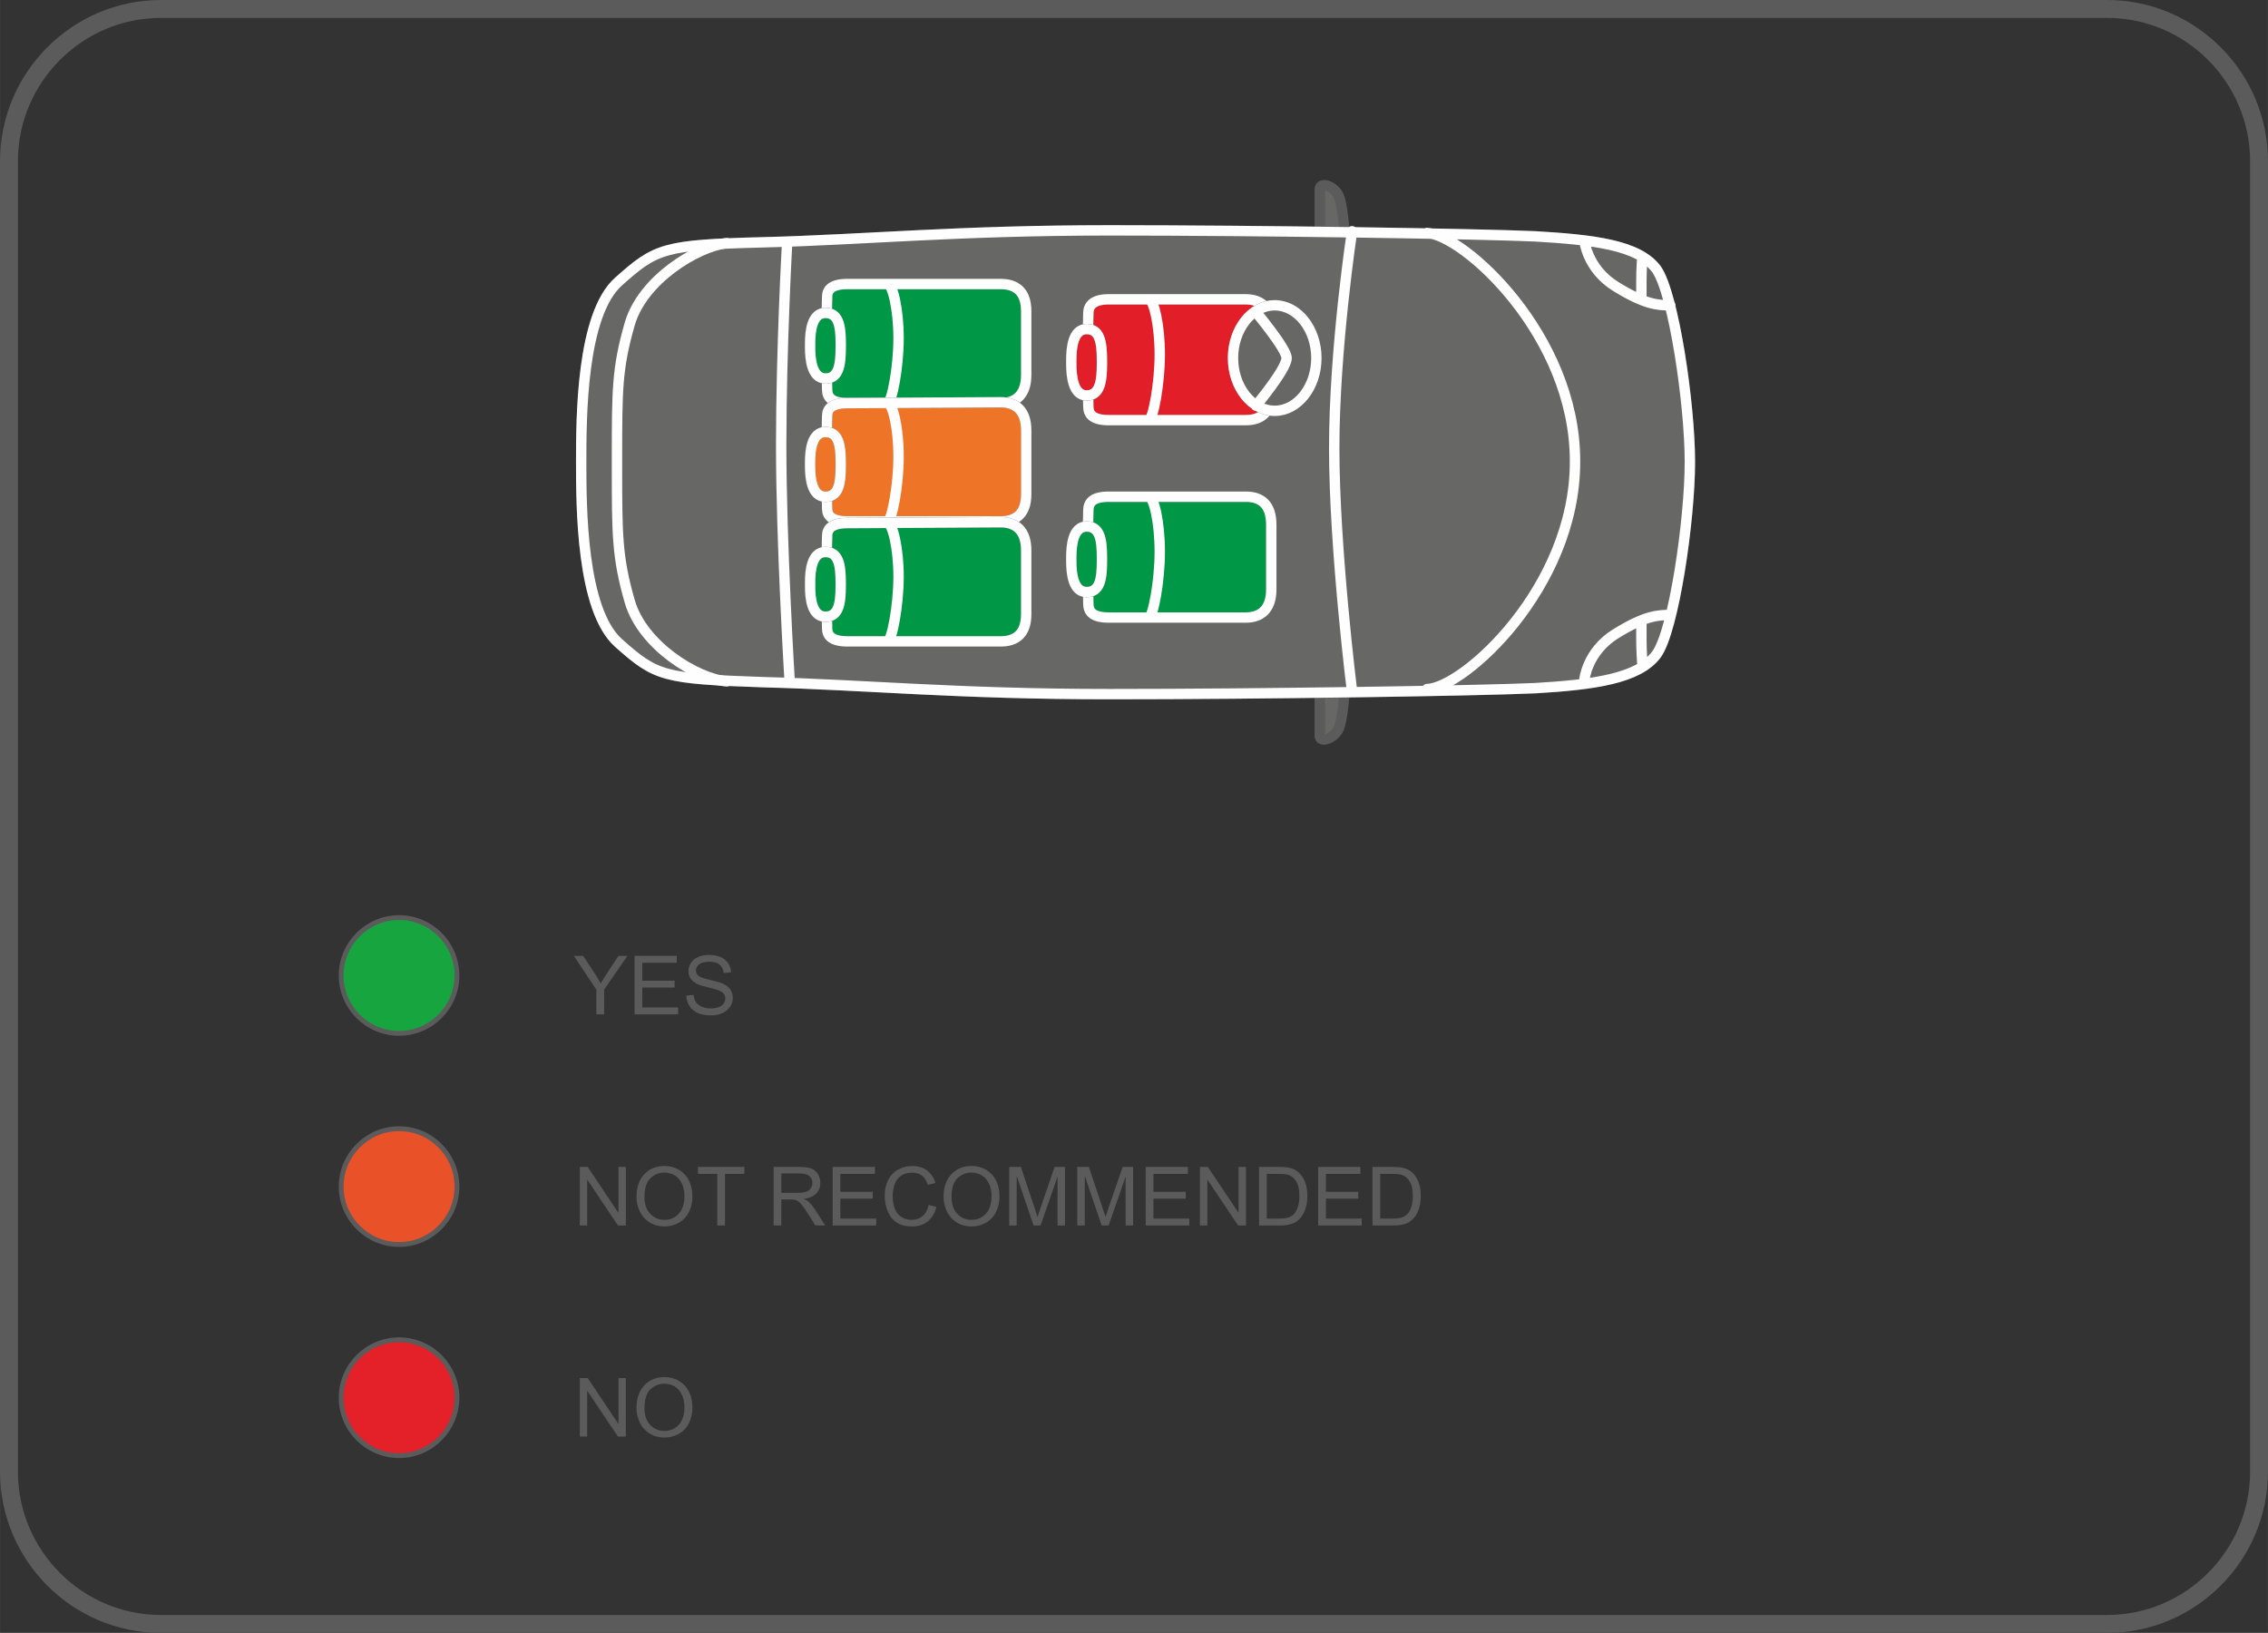 <?xml version="1.0" encoding="UTF-8"?>
<!DOCTYPE svg PUBLIC "-//W3C//DTD SVG 1.1//EN" "http://www.w3.org/Graphics/SVG/1.1/DTD/svg11.dtd">
<!-- Creator: CorelDRAW 2017 -->
<svg xmlns="http://www.w3.org/2000/svg" xml:space="preserve" width="35.754mm" height="25.741mm" version="1.1" style="shape-rendering:geometricPrecision; text-rendering:geometricPrecision; image-rendering:optimizeQuality; fill-rule:evenodd; clip-rule:evenodd"
viewBox="0 0 1206.9 868.92"
 xmlns:xlink="http://www.w3.org/1999/xlink">
 <rect x="0" y="0" width="1206.9" height="868.92" fill="#333333" stroke="none"/>
 <defs>
  <style type="text/css">
   <![CDATA[
    .str3 {stroke:#5B5B5B;stroke-width:9.53;stroke-miterlimit:22.926}
    .str2 {stroke:#5B5B5B;stroke-width:2.57;stroke-miterlimit:22.926}
    .str0 {stroke:#5B5B5B;stroke-width:5.53;stroke-linecap:round;stroke-linejoin:round;stroke-miterlimit:22.926}
    .str1 {stroke:#FEFEFE;stroke-width:5.53;stroke-linecap:round;stroke-linejoin:round;stroke-miterlimit:10}
    .fil1 {fill:none;fill-rule:nonzero}
    .fil2 {fill:#009846;fill-rule:nonzero}
    .fil5 {fill:#17A540;fill-rule:nonzero}
    .fil8 {fill:#5B5B5B;fill-rule:nonzero}
    .fil0 {fill:#676766;fill-rule:nonzero}
    .fil3 {fill:#E21E28;fill-rule:nonzero}
    .fil7 {fill:#E42129;fill-rule:nonzero}
    .fil6 {fill:#E95228;fill-rule:nonzero}
    .fil4 {fill:#EE7427;fill-rule:nonzero}
   ]]>
  </style>
 </defs>
 <g id="Livello_x0020_1">
  <path class="fil0" d="M715.44 123.5c0,0 -0.92,-14.93 -3.17,-19.45 -2.27,-4.99 -9.97,-7.7 -9.97,-3.17 0,0 0,22.18 0,22.18 0,0 13.14,0.44 13.14,0.44z"/>
  <path class="fil1 str0" d="M715.44 123.5c0,0 -0.92,-14.93 -3.17,-19.45 -2.27,-4.99 -9.97,-7.7 -9.97,-3.17 0,0 0,22.18 0,22.18 0,0 13.14,0.44 13.14,0.44z"/>
  <path class="fil0" d="M715.44 368.46c0,0 -0.92,14.93 -3.17,19.49 -2.27,4.96 -9.97,7.69 -9.97,3.6 0,0 0,-22.63 0,-22.63 0,0 13.14,-0.46 13.14,-0.46z"/>
  <path class="fil1 str0" d="M715.44 368.46c0,0 -0.92,14.93 -3.17,19.49 -2.27,4.96 -9.97,7.69 -9.97,3.6 0,0 0,-22.63 0,-22.63 0,0 13.14,-0.46 13.14,-0.46z"/>
  <path class="fil0" d="M899.28 245.76c0,0 0,0 0,0 0,0 0,0.46 0,0.46 0,0 0,-0.46 0,-0.46zm-82.41 -119.99c-30.79,-1.36 -145.34,-3.18 -226.4,-3.18 -80.59,0 -130.39,4.99 -183.82,6.34 -53.88,1.37 -57.51,3.18 -77.42,20.84 -19.93,17.66 -19.93,72.9 -19.93,95.99 0,23.54 0,78.78 19.93,96.44 19.91,17.67 23.54,19.01 77.42,20.83 53.44,1.36 103.23,6.34 183.82,6.34 81.06,0 195.6,-1.8 226.4,-3.17 30.8,-1.81 55.24,-4.99 64.75,-18.11 9.05,-12.68 17.66,-71.1 17.66,-102.33 0,-30.8 -8.61,-89.21 -17.66,-102.33 -9.51,-13.13 -33.95,-15.85 -64.75,-17.66z"/>
  <path class="fil1 str0" d="M899.28 245.76c0,0 0,0 0,0 0,0 0,0.46 0,0.46 0,0 0,-0.46 0,-0.46zm-82.41 -119.99c-30.79,-1.36 -145.34,-3.18 -226.4,-3.18 -80.59,0 -130.39,4.99 -183.82,6.34 -53.88,1.37 -57.51,3.18 -77.42,20.84 -19.93,17.66 -19.93,72.9 -19.93,95.99 0,23.54 0,78.78 19.93,96.44 19.91,17.67 23.54,19.01 77.42,20.83 53.44,1.36 103.23,6.34 183.82,6.34 81.06,0 195.6,-1.8 226.4,-3.17 30.8,-1.81 55.24,-4.99 64.75,-18.11 9.05,-12.68 17.66,-71.1 17.66,-102.33 0,-30.8 -8.61,-89.21 -17.66,-102.33 -9.51,-13.13 -33.95,-15.85 -64.75,-17.66z"/>
  <path class="fil1 str1" d="M719.5 123.06c0,0 -9.5,62.48 -9.5,115.46 0,53.42 9.5,129.49 9.5,129.49m-300.64 -238.63c0,0 -3.16,56.15 -3.16,107.76 0,51.63 4.51,125.43 4.51,125.43m453.7 -9.96c0,0 -0.45,-6.8 -0.45,-12.23 0,0 0,-9.98 0,-9.98m-30.33 31.27c0,0 1.35,-14.95 16.74,-24.46 15.41,-9.51 22.19,-9.96 28.98,-9.96m-14.94 -190.15c0,0 -0.45,6.77 -0.45,12.22 0,0 0,9.95 0,9.95m-30.33 -31.23c0,0 1.35,14.94 16.74,24.44 15.41,9.53 22.19,9.98 28.98,9.98m-129.49 204.22c19.46,-0.47 78.78,-53.89 78.78,-120.91 0,0 0,-0.47 0,-0.47 0,-67.01 -59.32,-120.43 -78.78,-121.33m139.9 121.79c0,0 0,0.46 0,0.46m-82.41 -120.45c-30.79,-1.36 -145.34,-3.18 -226.4,-3.18 -80.59,0 -130.39,4.99 -183.82,6.34 -53.88,1.37 -57.51,3.18 -77.42,20.84 -19.93,17.66 -19.93,72.9 -19.93,95.99 0,23.54 0,78.78 19.93,96.44 19.91,17.67 23.54,19.01 77.42,20.82 53.44,1.37 103.23,6.35 183.82,6.35 81.06,0 195.6,-1.8 226.4,-3.17 30.8,-1.81 55.24,-4.99 64.75,-18.13 9.04,-12.67 17.66,-71.08 17.66,-102.31 0,-30.8 -8.62,-89.21 -17.66,-102.33 -9.51,-13.13 -33.95,-15.85 -64.75,-17.66z"/>
  <path class="fil2" d="M662.92 264.32c0,0 -72.89,0 -72.89,0 -8.6,0 -10.87,3.17 -10.87,7.25 0,3.17 -0.47,15.41 -0.47,23.99 0,0 0,0.91 0,0.91 0,0 0,0.91 0,0.91 0,8.6 0.47,20.38 0.47,23.99 0,4.09 2.27,7.25 10.87,7.25 0,0 72.89,0 72.89,0 7.7,0 13.6,-4.07 13.6,-14.94 0,0 0,-34.42 0,-34.42 0,-11.31 -5.9,-14.94 -13.6,-14.94z"/>
  <path class="fil1 str0" d="M662.92 264.32c0,0 -72.89,0 -72.89,0 -8.6,0 -10.87,3.17 -10.87,7.25 0,3.17 -0.47,15.41 -0.47,23.99 0,0 0,0.91 0,0.91 0,0 0,0.91 0,0.91 0,8.6 0.47,20.38 0.47,23.99 0,4.09 2.27,7.25 10.87,7.25 0,0 72.89,0 72.89,0 7.7,0 13.6,-4.07 13.6,-14.94 0,0 0,-34.42 0,-34.42 0,-11.31 -5.9,-14.94 -13.6,-14.94z"/>
  <path class="fil1 str1" d="M611.31 264.32c2.71,0 5.86,13.58 5.86,29.43 0,15.4 -3.61,34.87 -5.86,34.87m51.61 -64.3c0,0 -72.88,0 -72.88,0 -8.63,0 -10.88,3.17 -10.88,7.25 0,3.17 -0.46,15.41 -0.46,23.99 0,0 0,0.91 0,0.91 0,0 0,0.91 0,0.91 0,8.6 0.46,20.38 0.46,23.99 0,4.09 2.25,7.25 10.88,7.25 0,0 72.88,0 72.88,0 7.69,0 13.58,-4.07 13.58,-14.94 0,0 0,-34.42 0,-34.42 0,-11.31 -5.89,-14.94 -13.58,-14.94z"/>
  <path class="fil2" d="M586.4 298.73c0,9.96 -1.37,16.31 -8.16,16.31 -7.24,0 -8.15,-9.96 -8.15,-16.31 0,0 0,-2.25 0,-2.25 0,-6.34 0.9,-16.3 8.15,-16.3 6.78,0 8.16,6.34 8.16,16.3 0,0 0,2.25 0,2.25z"/>
  <path class="fil1 str0" d="M586.4 298.73c0,9.96 -1.37,16.31 -8.16,16.31 -7.24,0 -8.15,-9.96 -8.15,-16.31 0,0 0,-2.25 0,-2.25 0,-6.34 0.9,-16.3 8.15,-16.3 6.78,0 8.16,6.34 8.16,16.3 0,0 0,2.25 0,2.25z"/>
  <path class="fil1 str1" d="M586.4 298.73c0,9.96 -1.37,16.31 -8.16,16.31 -7.24,0 -8.15,-9.96 -8.15,-16.31 0,0 0,-2.25 0,-2.25 0,-6.34 0.9,-16.3 8.15,-16.3 6.78,0 8.16,6.34 8.16,16.3 0,0 0,2.25 0,2.25z"/>
  <path class="fil3" d="M662.92 159.27c0,0 -72.89,0 -72.89,0 -8.6,0 -10.87,3.64 -10.87,7.26 0,3.61 -0.47,15.82 -0.47,23.99 0,0 0,0.92 0,0.92 0,0 0,0.9 0,0.9 0,8.59 0.47,20.82 0.47,23.99 0,4.09 2.27,7.24 10.87,7.24 0,0 72.89,0 72.89,0 7.7,0 13.6,-3.61 13.6,-14.93 0,0 0,-34.42 0,-34.42 0,-10.85 -5.9,-14.94 -13.6,-14.94z"/>
  <path class="fil1 str0" d="M662.92 159.27c0,0 -72.89,0 -72.89,0 -8.6,0 -10.87,3.64 -10.87,7.26 0,3.61 -0.47,15.82 -0.47,23.99 0,0 0,0.92 0,0.92 0,0 0,0.9 0,0.9 0,8.59 0.47,20.82 0.47,23.99 0,4.09 2.27,7.24 10.87,7.24 0,0 72.89,0 72.89,0 7.7,0 13.6,-3.61 13.6,-14.93 0,0 0,-34.42 0,-34.42 0,-10.85 -5.9,-14.94 -13.6,-14.94z"/>
  <path class="fil1 str1" d="M611.31 159.27c2.71,0 5.86,14.06 5.86,29.45 0,15.39 -3.61,34.84 -5.86,34.84m51.61 -64.29c0,0 -72.88,0 -72.88,0 -8.63,0 -10.88,3.64 -10.88,7.26 0,3.61 -0.46,15.82 -0.46,23.99 0,0 0,0.92 0,0.92 0,0 0,0.9 0,0.9 0,8.59 0.46,20.82 0.46,23.99 0,4.09 2.25,7.24 10.88,7.24 0,0 72.88,0 72.88,0 7.69,0 13.58,-3.61 13.58,-14.93 0,0 0,-34.42 0,-34.42 0,-10.85 -5.89,-14.94 -13.58,-14.94z"/>
  <path class="fil3" d="M586.4 193.7c0,9.93 -1.37,16.73 -8.16,16.73 -7.24,0 -8.15,-10.41 -8.15,-16.73 0,0 0,-2.26 0,-2.26 0,-6.36 0.9,-16.31 8.15,-16.31 6.78,0 8.16,6.33 8.16,16.75 0,0 0,1.82 0,1.82z"/>
  <path class="fil1 str0" d="M586.4 193.7c0,9.93 -1.37,16.73 -8.16,16.73 -7.24,0 -8.15,-10.41 -8.15,-16.73 0,0 0,-2.26 0,-2.26 0,-6.36 0.9,-16.31 8.15,-16.31 6.78,0 8.16,6.33 8.16,16.75 0,0 0,1.82 0,1.82z"/>
  <path class="fil1 str1" d="M586.4 193.7c0,9.93 -1.37,16.73 -8.16,16.73 -7.24,0 -8.15,-10.41 -8.15,-16.73 0,0 0,-2.26 0,-2.26 0,-6.36 0.9,-16.31 8.15,-16.31 6.78,0 8.16,6.33 8.16,16.75 0,0 0,1.82 0,1.82z"/>
  <path class="fil2" d="M532.51 151.13c0,0 -81.49,0 -81.49,0 -8.6,0 -10.87,3.15 -10.87,6.8 0,3.62 -0.46,15.83 -0.46,23.98 0,0 0,0.91 0,0.91 0,0 0,0.44 0,0.44 0,8.62 0.46,20.85 0.46,24 0,4.08 2.27,7.26 10.87,7.26 0,0 81.49,0 81.49,0 7.71,0 13.59,-4.08 13.59,-14.95 0,0 0,-33.94 0,-33.94 0,-10.89 -5.88,-14.49 -13.59,-14.49z"/>
  <path class="fil1 str0" d="M532.51 151.13c0,0 -81.49,0 -81.49,0 -8.6,0 -10.87,3.15 -10.87,6.8 0,3.62 -0.46,15.83 -0.46,23.98 0,0 0,0.91 0,0.91 0,0 0,0.44 0,0.44 0,8.62 0.46,20.85 0.46,24 0,4.08 2.27,7.26 10.87,7.26 0,0 81.49,0 81.49,0 7.71,0 13.59,-4.08 13.59,-14.95 0,0 0,-33.94 0,-33.94 0,-10.89 -5.88,-14.49 -13.59,-14.49z"/>
  <path class="fil1 str1" d="M472.29 151.13c2.73,0 5.88,13.58 5.88,28.97 0,15.39 -3.62,34.42 -5.88,34.42m60.23 -63.39c0,0 -81.5,0 -81.5,0 -8.6,0 -10.86,3.15 -10.86,6.8 0,3.62 -0.47,15.83 -0.47,23.98 0,0 0,0.91 0,0.91 0,0 0,0.44 0,0.44 0,8.62 0.47,20.85 0.47,24 0,4.08 2.26,7.26 10.86,7.26 0,0 81.5,0 81.5,0 7.7,0 13.57,-4.08 13.57,-14.95 0,0 0,-33.94 0,-33.94 0,-10.89 -5.87,-14.49 -13.57,-14.49z"/>
  <path class="fil2" d="M447.4 184.64c0,10.42 -1.38,16.76 -8.16,16.76 -7.24,0 -8.15,-10.43 -8.15,-16.31 0,0 0,-2.27 0,-2.27 0,-6.35 0.9,-16.29 8.15,-16.29 6.78,0 8.16,6.32 8.16,16.29 0,0 0,1.82 0,1.82z"/>
  <path class="fil1 str0" d="M447.4 184.64c0,10.42 -1.38,16.76 -8.16,16.76 -7.24,0 -8.15,-10.43 -8.15,-16.31 0,0 0,-2.27 0,-2.27 0,-6.35 0.9,-16.29 8.15,-16.29 6.78,0 8.16,6.32 8.16,16.29 0,0 0,1.82 0,1.82z"/>
  <path class="fil1 str1" d="M447.4 184.64c0,10.42 -1.38,16.76 -8.16,16.76 -7.24,0 -8.15,-10.43 -8.15,-16.31 0,0 0,-2.27 0,-2.27 0,-6.35 0.9,-16.29 8.15,-16.29 6.78,0 8.16,6.32 8.16,16.29 0,0 0,1.82 0,1.82z"/>
  <path class="fil4" d="M532.51 214.06c-5.88,0 -73.33,0.47 -81.49,0.47 -8.6,0 -10.87,3.18 -10.87,6.79 0,3.63 -0.46,15.4 -0.46,23.97 0,0 0,0.47 0,0.47 0,0 0,0.9 0,0.9 0,8.58 0.46,20.37 0.46,24 0,3.63 2.27,6.78 10.87,6.78 0,0 81.49,0 81.49,0 7.71,0 13.59,-3.62 13.59,-14.48 0,0 0,-33.96 0,-33.96 0,-10.86 -5.88,-14.95 -13.59,-14.95z"/>
  <path class="fil1 str0" d="M532.51 214.06c-5.88,0 -73.33,0.47 -81.49,0.47 -8.6,0 -10.87,3.18 -10.87,6.79 0,3.63 -0.46,15.4 -0.46,23.97 0,0 0,0.47 0,0.47 0,0 0,0.9 0,0.9 0,8.58 0.46,20.37 0.46,24 0,3.63 2.27,6.78 10.87,6.78 0,0 81.49,0 81.49,0 7.71,0 13.59,-3.62 13.59,-14.48 0,0 0,-33.96 0,-33.96 0,-10.86 -5.88,-14.95 -13.59,-14.95z"/>
  <path class="fil1 str1" d="M472.29 214.53c2.73,0 5.88,13.12 5.88,28.52 0,15.39 -3.62,34.39 -5.88,34.39m60.23 -63.38c-5.88,0 -73.35,0.47 -81.5,0.47 -8.6,0 -10.86,3.17 -10.86,6.79 0,3.62 -0.47,15.4 -0.47,23.98 0,0 0,0.46 0,0.46 0,0 0,0.9 0,0.9 0,8.59 0.47,20.37 0.47,24 0,3.62 2.26,6.78 10.86,6.78 0,0 81.5,0 81.5,0 7.7,0 13.57,-3.61 13.57,-14.47 0,0 0,-33.98 0,-33.98 0,-10.84 -5.87,-14.93 -13.57,-14.93z"/>
  <path class="fil4" d="M447.4 248.03c0,9.95 -1.38,16.3 -8.16,16.3 -7.24,0 -8.15,-9.98 -8.15,-16.3 0,0 0,-2.27 0,-2.27 0,-5.88 0.9,-15.85 8.15,-15.85 6.78,0 8.16,6.34 8.16,16.32 0,0 0,1.8 0,1.8z"/>
  <path class="fil1 str0" d="M447.4 248.03c0,9.95 -1.38,16.3 -8.16,16.3 -7.24,0 -8.15,-9.98 -8.15,-16.3 0,0 0,-2.27 0,-2.27 0,-5.88 0.9,-15.85 8.15,-15.85 6.78,0 8.16,6.34 8.16,16.32 0,0 0,1.8 0,1.8z"/>
  <path class="fil1 str1" d="M447.4 248.03c0,9.95 -1.38,16.3 -8.16,16.3 -7.24,0 -8.15,-9.98 -8.15,-16.3 0,0 0,-2.27 0,-2.27 0,-5.88 0.9,-15.85 8.15,-15.85 6.78,0 8.16,6.34 8.16,16.32 0,0 0,1.8 0,1.8z"/>
  <path class="fil2" d="M532.51 277.9c-5.88,0 -73.33,0.44 -81.49,0.44 -8.6,0 -10.87,3.18 -10.87,6.81 0,3.63 -0.46,15.4 -0.46,23.99 0,0 0,0.45 0,0.45 0,0 0,0.92 0,0.92 0,8.59 0.46,20.37 0.46,23.98 0,3.62 2.27,6.8 10.87,6.8 0,0 81.49,0 81.49,0 7.71,0 13.59,-3.63 13.59,-14.49 0,0 0,-33.95 0,-33.95 0,-10.87 -5.88,-14.95 -13.59,-14.95z"/>
  <path class="fil1 str0" d="M532.51 277.9c-5.88,0 -73.33,0.44 -81.49,0.44 -8.6,0 -10.87,3.18 -10.87,6.81 0,3.63 -0.46,15.4 -0.46,23.99 0,0 0,0.45 0,0.45 0,0 0,0.92 0,0.92 0,8.59 0.46,20.37 0.46,23.98 0,3.62 2.27,6.8 10.87,6.8 0,0 81.49,0 81.49,0 7.71,0 13.59,-3.63 13.59,-14.49 0,0 0,-33.95 0,-33.95 0,-10.87 -5.88,-14.95 -13.59,-14.95z"/>
  <path class="fil1 str1" d="M472.29 278.35c2.73,0 5.88,13.6 5.88,28.53 0,15.4 -3.62,34.42 -5.88,34.42m60.23 -63.4c-5.88,0 -73.35,0.45 -81.5,0.45 -8.6,0 -10.86,3.18 -10.86,6.81 0,3.62 -0.47,15.4 -0.47,23.99 0,0 0,0.45 0,0.45 0,0 0,0.92 0,0.92 0,8.59 0.47,20.37 0.47,23.98 0,3.62 2.26,6.8 10.86,6.8 0,0 81.5,0 81.5,0 7.7,0 13.57,-3.63 13.57,-14.48 0,0 0,-33.97 0,-33.97 0,-10.87 -5.87,-14.96 -13.57,-14.96z"/>
  <path class="fil2" d="M447.4 311.87c0,9.95 -1.38,16.3 -8.16,16.3 -7.24,0 -8.15,-9.96 -8.15,-15.86 0,0 0,-2.72 0,-2.72 0,-5.9 0.9,-15.84 8.15,-15.84 6.78,0 8.16,6.34 8.16,16.31 0,0 0,1.81 0,1.81z"/>
  <path class="fil1 str0" d="M447.4 311.87c0,9.95 -1.38,16.3 -8.16,16.3 -7.24,0 -8.15,-9.96 -8.15,-15.86 0,0 0,-2.72 0,-2.72 0,-5.9 0.9,-15.84 8.15,-15.84 6.78,0 8.16,6.34 8.16,16.31 0,0 0,1.81 0,1.81z"/>
  <path class="fil1 str1" d="M386.71 362.58c-15.84,-1.36 -44.82,-19.01 -51.61,-42.57 -6.78,-23.54 -6.78,-35.76 -6.78,-71.53 0,0 0,-4.53 0,-4.53 0,-36.22 0,-47.99 6.78,-71.54 6.79,-23.54 35.77,-41.21 51.61,-43.02m60.67 182.48c0,9.96 -1.35,16.3 -8.14,16.3 -7.25,0 -8.14,-9.96 -8.14,-15.86 0,0 0,-2.72 0,-2.72 0,-5.9 0.89,-15.84 8.14,-15.84 6.8,0 8.14,6.34 8.14,16.29 0,0 0,1.82 0,1.82z"/>
  <path class="fil0" d="M700.5 190.52c0,15.39 -9.96,28.07 -22.19,28.07 -12.22,0 -22.18,-12.69 -22.18,-28.07 0,-15.4 9.96,-28.07 22.18,-28.07 12.23,0 22.19,12.68 22.19,28.07z"/>
  <path class="fil1 str0" d="M700.5 190.52c0,15.39 -9.96,28.07 -22.19,28.07 -12.22,0 -22.18,-12.69 -22.18,-28.07 0,-15.4 9.96,-28.07 22.18,-28.07 12.23,0 22.19,12.68 22.19,28.07z"/>
  <path class="fil1 str1" d="M668.35 166.08c0,0 16.31,19.46 16.31,24.45 0,5.89 -16.31,25.35 -16.31,25.35m32.15 -25.35c0,15.39 -9.96,28.08 -22.19,28.08 -12.22,0 -22.18,-12.69 -22.18,-28.08 0,-15.4 9.96,-28.07 22.18,-28.07 12.23,0 22.19,12.68 22.19,28.07z"/>
  <path class="fil5" d="M212.37 549.89c16.95,0 30.79,-13.83 30.79,-30.79 0,-16.98 -13.84,-30.81 -30.79,-30.81 -16.97,0 -30.82,13.83 -30.82,30.81 0,16.97 13.85,30.79 30.82,30.79z"/>
  <path class="fil1 str2" d="M212.37 549.89c16.95,0 30.79,-13.83 30.79,-30.79 0,-16.98 -13.84,-30.81 -30.79,-30.81 -16.97,0 -30.82,13.83 -30.82,30.81 0,16.97 13.85,30.79 30.82,30.79z"/>
  <path class="fil6" d="M212.37 662.24c16.95,0 30.79,-13.85 30.79,-30.79 0,-17.01 -13.84,-30.83 -30.79,-30.83 -16.97,0 -30.82,13.82 -30.82,30.83 0,16.95 13.85,30.79 30.82,30.79z"/>
  <path class="fil1 str2" d="M212.37 662.24c16.95,0 30.79,-13.85 30.79,-30.79 0,-17.01 -13.84,-30.83 -30.79,-30.83 -16.97,0 -30.82,13.82 -30.82,30.83 0,16.95 13.85,30.79 30.82,30.79z"/>
  <path class="fil7" d="M212.37 774.59c16.95,0 30.79,-13.84 30.79,-30.83 0,-16.97 -13.84,-30.81 -30.79,-30.81 -16.97,0 -30.82,13.84 -30.82,30.81 0,16.99 13.85,30.83 30.82,30.83z"/>
  <path class="fil1 str2" d="M212.37 774.59c16.95,0 30.79,-13.84 30.79,-30.83 0,-16.97 -13.84,-30.81 -30.79,-30.81 -16.97,0 -30.82,13.84 -30.82,30.81 0,16.99 13.85,30.83 30.82,30.83z"/>
  <path class="fil8" d="M317.33 539.78c0,0 0,-13.17 0,-13.17 0,0 -11.97,-17.94 -11.97,-17.94 0,0 5,0 5,0 0,0 6.13,9.38 6.13,9.38 1.15,1.75 2.19,3.51 3.17,5.27 0.94,-1.62 2.06,-3.45 3.41,-5.51 0,0 6.03,-9.14 6.03,-9.14 0,0 4.79,0 4.79,0 0,0 -12.42,17.94 -12.42,17.94 0,0 0,13.17 0,13.17 0,0 -4.12,0 -4.12,0z"/>
  <path class="fil8" d="M337.66 539.78c0,0 0,-31.12 0,-31.12 0,0 22.48,0 22.48,0 0,0 0,3.67 0,3.67 0,0 -18.36,0 -18.36,0 0,0 0,9.54 0,9.54 0,0 17.2,0 17.2,0 0,0 0,3.65 0,3.65 0,0 -17.2,0 -17.2,0 0,0 0,10.58 0,10.58 0,0 19.08,0 19.08,0 0,0 0,3.69 0,3.69 0,0 -23.2,0 -23.2,0z"/>
  <path class="fil8" d="M365.16 529.78c0,0 3.87,-0.33 3.87,-0.33 0.2,1.54 0.61,2.83 1.29,3.82 0.68,1.01 1.71,1.82 3.14,2.42 1.4,0.62 3,0.94 4.76,0.94 1.57,0 2.97,-0.24 4.17,-0.7 1.2,-0.48 2.1,-1.12 2.69,-1.94 0.58,-0.81 0.88,-1.69 0.88,-2.64 0,-0.97 -0.28,-1.82 -0.85,-2.55 -0.57,-0.76 -1.51,-1.35 -2.8,-1.84 -0.84,-0.32 -2.68,-0.84 -5.55,-1.53 -2.85,-0.68 -4.84,-1.32 -6.01,-1.94 -1.49,-0.77 -2.58,-1.74 -3.3,-2.89 -0.74,-1.15 -1.1,-2.44 -1.1,-3.87 0,-1.58 0.45,-3.04 1.34,-4.41 0.91,-1.37 2.2,-2.41 3.91,-3.12 1.71,-0.7 3.6,-1.04 5.71,-1.04 2.31,0 4.33,0.37 6.11,1.12 1.76,0.74 3.11,1.82 4.06,3.27 0.93,1.45 1.45,3.08 1.53,4.9 0,0 -3.94,0.29 -3.94,0.29 -0.22,-1.95 -0.95,-3.44 -2.16,-4.45 -1.22,-1 -3.03,-1.51 -5.42,-1.51 -2.47,0 -4.3,0.47 -5.44,1.38 -1.15,0.9 -1.72,2 -1.72,3.28 0,1.13 0.41,2.04 1.23,2.76 0.78,0.73 2.87,1.47 6.2,2.22 3.35,0.76 5.65,1.43 6.89,1.99 1.82,0.85 3.16,1.9 4.01,3.17 0.86,1.29 1.29,2.77 1.29,4.43 0,1.67 -0.47,3.23 -1.41,4.67 -0.96,1.47 -2.33,2.61 -4.08,3.43 -1.78,0.81 -3.78,1.21 -5.99,1.21 -2.83,0 -5.2,-0.39 -7.09,-1.21 -1.92,-0.82 -3.39,-2.06 -4.48,-3.72 -1.1,-1.65 -1.64,-3.51 -1.7,-5.6z"/>
  <path class="fil8" d="M308.53 652.12c0,0 0,-31.14 0,-31.14 0,0 4.22,0 4.22,0 0,0 16.34,24.45 16.34,24.45 0,0 0,-24.45 0,-24.45 0,0 3.96,0 3.96,0 0,0 0,31.14 0,31.14 0,0 -4.23,0 -4.23,0 0,0 -16.35,-24.46 -16.35,-24.46 0,0 0,24.46 0,24.46 0,0 -3.93,0 -3.93,0z"/>
  <path class="fil8" d="M342.95 637.02c0,3.75 1,6.71 3.02,8.87 2.02,2.14 4.54,3.24 7.58,3.24 3.12,0 5.66,-1.1 7.65,-3.28 2,-2.19 3.01,-5.28 3.01,-9.28 0,-2.54 -0.43,-4.74 -1.3,-6.63 -0.85,-1.91 -2.09,-3.35 -3.73,-4.4 -1.67,-1.04 -3.5,-1.56 -5.57,-1.56 -2.9,0 -5.43,0.99 -7.51,3 -2.1,2.02 -3.15,5.35 -3.15,10.03zm-4.25 -0.06c0,-5.17 1.38,-9.21 4.17,-12.12 2.76,-2.92 6.37,-4.38 10.73,-4.38 2.88,0 5.45,0.68 7.77,2.05 2.3,1.39 4.06,3.3 5.28,5.76 1.21,2.44 1.81,5.24 1.81,8.34 0,3.17 -0.63,5.98 -1.9,8.45 -1.28,2.51 -3.08,4.38 -5.42,5.66 -2.33,1.3 -4.85,1.92 -7.57,1.92 -2.92,0 -5.54,-0.7 -7.83,-2.11 -2.33,-1.42 -4.06,-3.35 -5.24,-5.82 -1.19,-2.43 -1.8,-5.04 -1.8,-7.75z"/>
  <path class="fil8" d="M381.69 652.12c0,0 0,-27.45 0,-27.45 0,0 -10.26,0 -10.26,0 0,0 0,-3.69 0,-3.69 0,0 24.65,0 24.65,0 0,0 0,3.69 0,3.69 0,0 -10.28,0 -10.28,0 0,0 0,27.45 0,27.45 0,0 -4.12,0 -4.12,0z"/>
  <path class="fil8" d="M415.78 634.75c0,0 8.84,0 8.84,0 1.89,0 3.37,-0.21 4.43,-0.61 1.06,-0.37 1.86,-1 2.43,-1.86 0.53,-0.86 0.81,-1.78 0.81,-2.79 0,-1.46 -0.52,-2.67 -1.58,-3.64 -1.08,-0.94 -2.77,-1.41 -5.08,-1.41 0,0 -9.84,0 -9.84,0 0,0 0,10.31 0,10.31zm-4.11 17.36c0,0 0,-31.13 0,-31.13 0,0 13.8,0 13.8,0 2.76,0 4.87,0.31 6.31,0.84 1.45,0.56 2.59,1.55 3.47,2.97 0.85,1.41 1.29,2.98 1.29,4.69 0,2.2 -0.71,4.06 -2.15,5.57 -1.43,1.53 -3.63,2.48 -6.62,2.91 1.08,0.51 1.93,1.03 2.49,1.54 1.22,1.1 2.33,2.48 3.42,4.12 0,0 5.41,8.48 5.41,8.48 0,0 -5.18,0 -5.18,0 0,0 -4.11,-6.48 -4.11,-6.48 -1.22,-1.87 -2.2,-3.29 -2.98,-4.29 -0.78,-0.99 -1.48,-1.68 -2.1,-2.07 -0.61,-0.41 -1.24,-0.67 -1.87,-0.85 -0.47,-0.09 -1.24,-0.13 -2.28,-0.13 0,0 -4.8,0 -4.8,0 0,0 0,13.82 0,13.82 0,0 -4.11,0 -4.11,0z"/>
  <path class="fil8" d="M443.09 652.12c0,0 0,-31.14 0,-31.14 0,0 22.48,0 22.48,0 0,0 0,3.69 0,3.69 0,0 -18.38,0 -18.38,0 0,0 0,9.53 0,9.53 0,0 17.23,0 17.23,0 0,0 0,3.67 0,3.67 0,0 -17.23,0 -17.23,0 0,0 0,10.57 0,10.57 0,0 19.09,0 19.09,0 0,0 0,3.68 0,3.68 0,0 -23.2,0 -23.2,0z"/>
  <path class="fil8" d="M494.18 641.2c0,0 4.12,1.04 4.12,1.04 -0.86,3.37 -2.42,5.95 -4.65,7.76 -2.24,1.76 -4.98,2.64 -8.22,2.64 -3.36,0 -6.09,-0.67 -8.19,-2.04 -2.11,-1.36 -3.71,-3.36 -4.79,-5.94 -1.11,-2.58 -1.65,-5.36 -1.65,-8.33 0,-3.24 0.62,-6.06 1.87,-8.47 1.24,-2.43 2.99,-4.24 5.27,-5.49 2.3,-1.27 4.81,-1.89 7.55,-1.89 3.12,0 5.74,0.8 7.85,2.38 2.11,1.57 3.59,3.82 4.44,6.68 0,0 -4.07,0.96 -4.07,0.96 -0.71,-2.25 -1.74,-3.91 -3.13,-4.94 -1.38,-1.04 -3.1,-1.55 -5.19,-1.55 -2.38,0 -4.38,0.57 -5.99,1.71 -1.59,1.16 -2.72,2.68 -3.39,4.61 -0.64,1.94 -0.97,3.94 -0.97,5.98 0,2.66 0.38,4.95 1.17,6.93 0.76,1.98 1.96,3.45 3.58,4.43 1.62,0.98 3.4,1.48 5.29,1.48 2.3,0 4.25,-0.67 5.84,-2.01 1.61,-1.34 2.68,-3.33 3.25,-5.93z"/>
  <path class="fil8" d="M506.36 637.02c0,3.75 1.02,6.71 3.02,8.87 2.02,2.14 4.53,3.24 7.58,3.24 3.11,0 5.66,-1.1 7.66,-3.28 1.99,-2.19 3.02,-5.28 3.02,-9.28 0,-2.54 -0.45,-4.74 -1.32,-6.63 -0.84,-1.91 -2.09,-3.35 -3.74,-4.4 -1.67,-1.04 -3.49,-1.56 -5.55,-1.56 -2.92,0 -5.42,0.99 -7.52,3 -2.11,2.02 -3.16,5.35 -3.16,10.03zm-4.25 -0.06c0,-5.17 1.38,-9.21 4.17,-12.12 2.75,-2.92 6.36,-4.38 10.72,-4.38 2.87,0 5.48,0.68 7.78,2.05 2.3,1.39 4.07,3.3 5.29,5.76 1.19,2.44 1.8,5.24 1.8,8.34 0,3.17 -0.64,5.98 -1.9,8.45 -1.28,2.51 -3.1,4.38 -5.41,5.66 -2.34,1.3 -4.86,1.92 -7.57,1.92 -2.93,0 -5.55,-0.7 -7.85,-2.11 -2.31,-1.42 -4.05,-3.35 -5.23,-5.82 -1.2,-2.43 -1.8,-5.04 -1.8,-7.75z"/>
  <path class="fil8" d="M537.04 652.12c0,0 0,-31.14 0,-31.14 0,0 6.21,0 6.21,0 0,0 7.37,22.05 7.37,22.05 0.67,2.06 1.18,3.59 1.49,4.6 0.35,-1.13 0.89,-2.79 1.65,-4.99 0,0 7.45,-21.66 7.45,-21.66 0,0 5.52,0 5.52,0 0,0 0,31.14 0,31.14 0,0 -3.96,0 -3.96,0 0,0 0,-26.04 0,-26.04 0,0 -9.04,26.04 -9.04,26.04 0,0 -3.72,0 -3.72,0 0,0 -8.99,-26.49 -8.99,-26.49 0,0 0,26.49 0,26.49 0,0 -3.98,0 -3.98,0z"/>
  <path class="fil8" d="M573.26 652.12c0,0 0,-31.14 0,-31.14 0,0 6.19,0 6.19,0 0,0 7.36,22.05 7.36,22.05 0.7,2.06 1.19,3.59 1.48,4.6 0.37,-1.13 0.9,-2.79 1.65,-4.99 0,0 7.46,-21.66 7.46,-21.66 0,0 5.57,0 5.57,0 0,0 0,31.14 0,31.14 0,0 -3.97,0 -3.97,0 0,0 0,-26.04 0,-26.04 0,0 -9.06,26.04 -9.06,26.04 0,0 -3.7,0 -3.7,0 0,0 -9,-26.49 -9,-26.49 0,0 0,26.49 0,26.49 0,0 -3.98,0 -3.98,0z"/>
  <path class="fil8" d="M609.68 652.12c0,0 0,-31.14 0,-31.14 0,0 22.48,0 22.48,0 0,0 0,3.69 0,3.69 0,0 -18.36,0 -18.36,0 0,0 0,9.53 0,9.53 0,0 17.21,0 17.21,0 0,0 0,3.67 0,3.67 0,0 -17.21,0 -17.21,0 0,0 0,10.57 0,10.57 0,0 19.09,0 19.09,0 0,0 0,3.68 0,3.68 0,0 -23.21,0 -23.21,0z"/>
  <path class="fil8" d="M638.54 652.12c0,0 0,-31.14 0,-31.14 0,0 4.23,0 4.23,0 0,0 16.33,24.45 16.33,24.45 0,0 0,-24.45 0,-24.45 0,0 3.94,0 3.94,0 0,0 0,31.14 0,31.14 0,0 -4.21,0 -4.21,0 0,0 -16.35,-24.46 -16.35,-24.46 0,0 0,24.46 0,24.46 0,0 -3.94,0 -3.94,0z"/>
  <path class="fil8" d="M674.1 648.44c0,0 6.64,0 6.64,0 2.05,0 3.65,-0.18 4.82,-0.56 1.18,-0.39 2.1,-0.94 2.81,-1.62 0.98,-0.98 1.73,-2.29 2.27,-3.94 0.56,-1.65 0.82,-3.65 0.82,-6 0,-3.25 -0.55,-5.75 -1.61,-7.5 -1.07,-1.75 -2.37,-2.9 -3.89,-3.5 -1.13,-0.43 -2.89,-0.65 -5.33,-0.65 0,0 -6.54,0 -6.54,0 0,0 0,23.77 0,23.77zm-4.11 3.68c0,0 0,-31.15 0,-31.15 0,0 10.69,0 10.69,0 2.43,0 4.27,0.18 5.55,0.48 1.8,0.39 3.3,1.15 4.57,2.21 1.64,1.4 2.86,3.16 3.68,5.32 0.82,2.17 1.21,4.62 1.21,7.39 0,2.38 -0.27,4.46 -0.82,6.28 -0.55,1.84 -1.26,3.35 -2.13,4.55 -0.84,1.2 -1.81,2.13 -2.82,2.82 -1.04,0.7 -2.28,1.21 -3.73,1.57 -1.45,0.34 -3.11,0.53 -4.98,0.53 0,0 -11.22,0 -11.22,0z"/>
  <path class="fil8" d="M701.46 652.12c0,0 0,-31.14 0,-31.14 0,0 22.49,0 22.49,0 0,0 0,3.69 0,3.69 0,0 -18.38,0 -18.38,0 0,0 0,9.53 0,9.53 0,0 17.22,0 17.22,0 0,0 0,3.67 0,3.67 0,0 -17.22,0 -17.22,0 0,0 0,10.57 0,10.57 0,0 19.08,0 19.08,0 0,0 0,3.68 0,3.68 0,0 -23.19,0 -23.19,0z"/>
  <path class="fil8" d="M734.48 648.44c0,0 6.62,0 6.62,0 2.05,0 3.68,-0.18 4.84,-0.56 1.16,-0.39 2.09,-0.94 2.8,-1.62 0.96,-0.98 1.73,-2.29 2.28,-3.94 0.52,-1.65 0.81,-3.65 0.81,-6 0,-3.25 -0.55,-5.75 -1.61,-7.5 -1.07,-1.75 -2.37,-2.9 -3.9,-3.5 -1.09,-0.43 -2.88,-0.65 -5.33,-0.65 0,0 -6.52,0 -6.52,0 0,0 0,23.77 0,23.77zm-4.12 3.68c0,0 0,-31.15 0,-31.15 0,0 10.7,0 10.7,0 2.42,0 4.27,0.18 5.54,0.48 1.79,0.39 3.32,1.15 4.58,2.21 1.62,1.4 2.84,3.16 3.68,5.32 0.8,2.17 1.21,4.62 1.21,7.39 0,2.38 -0.27,4.46 -0.82,6.28 -0.56,1.84 -1.26,3.35 -2.13,4.55 -0.86,1.2 -1.79,2.13 -2.82,2.82 -1.02,0.7 -2.27,1.21 -3.72,1.57 -1.44,0.34 -3.1,0.53 -4.99,0.53 0,0 -11.21,0 -11.21,0z"/>
  <path class="fil8" d="M308.53 764.46c0,0 0,-31.13 0,-31.13 0,0 4.22,0 4.22,0 0,0 16.35,24.45 16.35,24.45 0,0 0,-24.45 0,-24.45 0,0 3.94,0 3.94,0 0,0 0,31.13 0,31.13 0,0 -4.23,0 -4.23,0 0,0 -16.35,-24.46 -16.35,-24.46 0,0 0,24.46 0,24.46 0,0 -3.93,0 -3.93,0z"/>
  <path class="fil8" d="M342.95 749.36c0,3.76 1,6.7 3.02,8.85 2.02,2.16 4.54,3.24 7.58,3.24 3.12,0 5.66,-1.07 7.65,-3.25 2.01,-2.2 3.01,-5.27 3.01,-9.27 0,-2.54 -0.43,-4.75 -1.3,-6.63 -0.85,-1.91 -2.09,-3.36 -3.73,-4.41 -1.65,-1.04 -3.5,-1.55 -5.56,-1.55 -2.9,0 -5.44,0.99 -7.52,3 -2.1,1.99 -3.15,5.35 -3.15,10.03zm-4.25 -0.05c0,-5.18 1.39,-9.21 4.17,-12.14 2.76,-2.92 6.37,-4.37 10.73,-4.37 2.88,0 5.47,0.68 7.77,2.05 2.31,1.39 4.06,3.29 5.28,5.75 1.21,2.45 1.81,5.24 1.81,8.36 0,3.14 -0.63,5.96 -1.9,8.45 -1.28,2.49 -3.08,4.37 -5.42,5.66 -2.33,1.28 -4.85,1.91 -7.57,1.91 -2.92,0 -5.54,-0.71 -7.83,-2.12 -2.31,-1.43 -4.06,-3.35 -5.24,-5.79 -1.19,-2.45 -1.8,-5.05 -1.8,-7.76z"/>
  <path class="fil1 str3" d="M4.76 783.14c0,44.57 36.37,81.02 80.78,81.02 0,0 1035.84,0 1035.84,0 44.42,0 80.76,-36.45 80.76,-81.02 0,0 0,-697.36 0,-697.36 0,-44.56 -36.34,-81.01 -80.76,-81.01 0,0 -1035.84,0 -1035.84,0 -44.41,0 -80.78,36.45 -80.78,81.01 0,0 0,697.36 0,697.36z"/>
 </g>
</svg>
